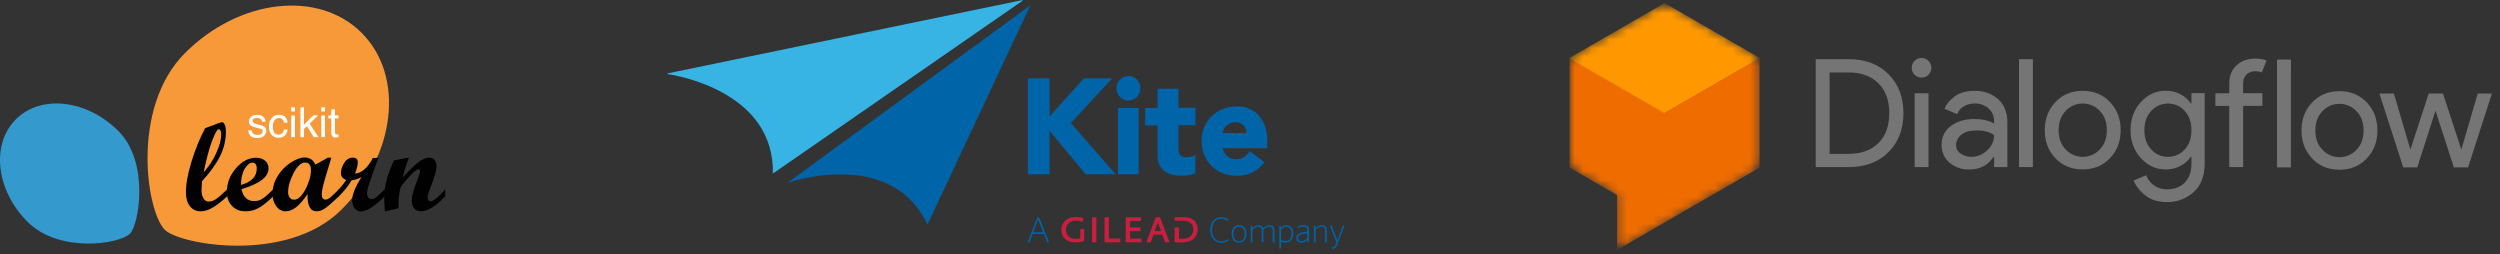 <svg xmlns="http://www.w3.org/2000/svg" width="285" height="29" viewBox="0 0 285 29" fill="none"><rect x="0" y="0" width="285" height="29" fill="#333333" stroke="none"/><mask id="mask0_4672_17483" style="mask-type:luminance" maskUnits="userSpaceOnUse" x="178" y="0" width="23" height="29"><path d="M199.655 6.056L190.7 0.889C190.414 0.723 190.09 0.636 189.761 0.636C189.431 0.636 189.107 0.723 188.821 0.889L179.865 6.056C179.58 6.222 179.343 6.46 179.179 6.746C179.014 7.031 178.928 7.355 178.928 7.685V18.028C178.928 18.357 179.015 18.68 179.179 18.965C179.344 19.25 179.58 19.487 179.865 19.652L184.345 22.242V27.523C184.346 27.621 184.372 27.718 184.422 27.804C184.471 27.889 184.542 27.96 184.628 28.009C184.714 28.058 184.811 28.084 184.91 28.084C185.008 28.084 185.105 28.058 185.191 28.009L199.664 19.657C199.949 19.492 200.186 19.255 200.35 18.97C200.515 18.685 200.601 18.362 200.601 18.033V7.683C200.599 7.353 200.511 7.029 200.345 6.744C200.179 6.458 199.941 6.221 199.655 6.056Z" fill="white"></path></mask><g mask="url(#mask0_4672_17483)"><path d="M200.592 6.602L189.763 12.856L178.928 6.602V19.11L184.345 22.235V28.49L200.592 19.11V6.602Z" fill="#EF6C00"></path><path d="M189.763 12.854L178.928 6.6L189.763 0.346L200.592 6.6L189.763 12.854Z" fill="#FF9800"></path><path d="M189.571 12.664L178.996 6.559L178.928 6.6L189.763 12.854L200.592 6.6L200.338 6.449L189.571 12.664Z" fill="#FF9800"></path><path d="M189.763 12.932V12.854L178.996 6.636L178.928 6.678L189.763 12.932Z" fill="#FF9800"></path></g><path d="M281.357 19.084H279.742L277.646 12.623L275.567 19.084H273.968L271.254 10.665H272.903L274.776 17.023H274.793L276.872 10.665H278.502L280.582 17.023H280.599L282.463 10.665H284.078L281.357 19.084ZM263.589 11.671C264.401 10.818 265.438 10.391 266.698 10.391C267.959 10.391 268.995 10.818 269.808 11.671C270.62 12.524 271.027 13.59 271.027 14.87C271.027 16.15 270.62 17.216 269.808 18.069C268.995 18.923 267.959 19.349 266.698 19.349C265.438 19.349 264.401 18.923 263.589 18.069C262.776 17.216 262.37 16.15 262.37 14.87C262.37 13.59 262.776 12.524 263.589 11.671ZM264.766 17.084C265.015 17.347 265.315 17.557 265.647 17.7C265.98 17.843 266.338 17.917 266.7 17.917C267.062 17.917 267.42 17.843 267.752 17.7C268.085 17.557 268.385 17.347 268.633 17.084C269.176 16.528 269.449 15.792 269.45 14.876C269.451 13.96 269.179 13.224 268.633 12.669C268.385 12.405 268.085 12.196 267.752 12.052C267.42 11.909 267.062 11.835 266.7 11.835C266.338 11.835 265.98 11.909 265.647 12.052C265.315 12.196 265.015 12.405 264.766 12.669C264.222 13.224 263.95 13.96 263.95 14.876C263.95 15.792 264.222 16.528 264.765 17.084H264.766ZM261.163 19.084H259.583V6.785H261.165L261.163 19.084ZM257.126 6.678C257.559 6.666 257.99 6.742 258.392 6.901L257.842 8.258C257.615 8.158 257.368 8.111 257.12 8.121C256.747 8.107 256.383 8.24 256.107 8.491C255.843 8.738 255.711 9.093 255.712 9.558V10.624H257.912V12.067H255.717V19.049H254.135V12.073H252.556V10.63H254.137V9.513C254.137 8.654 254.412 7.967 254.961 7.452C255.511 6.937 256.232 6.679 257.126 6.678ZM247.021 23.036C246.024 23.036 245.212 22.787 244.583 22.288C243.994 21.842 243.527 21.254 243.226 20.579L244.668 19.977C244.835 20.444 245.145 20.847 245.554 21.129C245.981 21.435 246.496 21.595 247.022 21.586C247.893 21.586 248.577 21.325 249.076 20.804C249.575 20.283 249.824 19.576 249.824 18.682V17.874H249.755C249.456 18.309 249.055 18.663 248.587 18.906C248.064 19.186 247.478 19.328 246.885 19.319C245.796 19.319 244.857 18.889 244.067 18.03C243.276 17.171 242.881 16.104 242.881 14.83C242.881 13.559 243.276 12.492 244.067 11.631C244.857 10.77 245.796 10.34 246.885 10.342C247.478 10.334 248.064 10.476 248.587 10.755C249.055 10.998 249.456 11.352 249.755 11.787H249.824V10.618H251.335V18.607C251.335 20.05 250.917 21.147 250.081 21.898C249.244 22.654 248.149 23.061 247.021 23.036ZM247.141 17.882C247.498 17.887 247.851 17.816 248.179 17.674C248.506 17.532 248.799 17.322 249.039 17.058C249.56 16.508 249.821 15.769 249.821 14.841C249.821 13.913 249.56 13.174 249.039 12.624C248.797 12.364 248.504 12.156 248.177 12.014C247.851 11.872 247.499 11.799 247.143 11.8C246.787 11.801 246.435 11.875 246.109 12.019C245.784 12.162 245.491 12.372 245.25 12.634C244.723 13.189 244.46 13.925 244.46 14.841C244.46 15.757 244.723 16.493 245.25 17.049C245.489 17.313 245.78 17.524 246.106 17.668C246.432 17.811 246.785 17.884 247.141 17.881V17.882ZM234.321 11.634C235.133 10.781 236.17 10.354 237.43 10.354C238.691 10.354 239.727 10.781 240.54 11.634C241.352 12.487 241.759 13.554 241.759 14.834C241.759 16.113 241.352 17.18 240.54 18.033C239.727 18.886 238.691 19.313 237.43 19.313C236.17 19.313 235.133 18.89 234.321 18.044C233.508 17.19 233.102 16.124 233.102 14.844C233.102 13.564 233.508 12.494 234.321 11.634ZM235.498 17.047C235.747 17.31 236.047 17.52 236.379 17.663C236.712 17.807 237.07 17.881 237.432 17.881C237.794 17.881 238.152 17.807 238.484 17.663C238.817 17.52 239.117 17.31 239.365 17.047C239.908 16.492 240.181 15.756 240.182 14.84C240.183 13.924 239.911 13.188 239.365 12.632C239.117 12.369 238.817 12.159 238.484 12.016C238.152 11.872 237.794 11.798 237.432 11.798C237.07 11.798 236.712 11.872 236.379 12.016C236.047 12.159 235.747 12.369 235.498 12.632C234.954 13.188 234.682 13.924 234.682 14.84C234.682 15.756 234.955 16.492 235.501 17.047H235.498ZM231.748 19.049H230.168V6.747H231.749L231.748 19.049ZM224.49 19.323C223.672 19.35 222.874 19.074 222.247 18.549C221.952 18.299 221.717 17.985 221.561 17.631C221.405 17.276 221.331 16.892 221.345 16.505C221.33 16.085 221.419 15.668 221.605 15.292C221.792 14.915 222.069 14.591 222.412 14.349C223.123 13.828 223.999 13.568 225.04 13.568C225.968 13.568 226.73 13.739 227.325 14.082V13.842C227.336 13.562 227.285 13.284 227.175 13.027C227.065 12.769 226.899 12.54 226.69 12.355C226.257 11.979 225.699 11.78 225.126 11.796C224.689 11.79 224.259 11.902 223.88 12.122C223.527 12.318 223.256 12.635 223.118 13.014L221.676 12.399C221.871 11.891 222.255 11.424 222.827 10.999C223.4 10.573 224.156 10.358 225.096 10.354C226.173 10.354 227.066 10.669 227.776 11.299C228.486 11.929 228.841 12.816 228.842 13.962V19.049H227.331V17.881H227.262C226.629 18.842 225.704 19.323 224.49 19.323ZM224.747 17.881C225.413 17.875 226.051 17.611 226.527 17.145C226.777 16.932 226.978 16.667 227.115 16.369C227.253 16.071 227.325 15.747 227.325 15.418C226.878 15.052 226.208 14.868 225.314 14.868C224.546 14.868 223.968 15.035 223.579 15.367C223.399 15.505 223.254 15.681 223.153 15.884C223.051 16.086 222.998 16.309 222.995 16.535C222.991 16.731 223.038 16.924 223.132 17.096C223.225 17.268 223.362 17.412 223.528 17.515C223.888 17.759 224.314 17.886 224.749 17.881H224.747ZM219.848 8.517C219.665 8.701 219.424 8.815 219.166 8.841C218.908 8.867 218.649 8.803 218.434 8.66C218.218 8.516 218.058 8.302 217.983 8.054C217.907 7.806 217.92 7.54 218.019 7.3C218.117 7.061 218.296 6.863 218.525 6.74C218.753 6.618 219.017 6.578 219.271 6.629C219.525 6.679 219.754 6.816 219.919 7.016C220.083 7.216 220.173 7.467 220.174 7.726C220.176 7.873 220.148 8.019 220.092 8.155C220.036 8.291 219.953 8.415 219.848 8.517ZM219.848 19.049H218.271V10.63H219.848V19.049ZM206.992 19.049V6.747H210.755C212.645 6.747 214.157 7.317 215.291 8.456C216.424 9.596 216.991 11.076 216.992 12.897C216.992 14.718 216.425 16.198 215.291 17.338C214.156 18.478 212.644 19.048 210.755 19.049H206.992ZM208.574 17.538H210.755C212.177 17.538 213.303 17.131 214.131 16.319C214.96 15.506 215.376 14.367 215.378 12.9C215.378 11.446 214.962 10.309 214.131 9.489C213.301 8.669 212.175 8.26 210.755 8.261H208.574V17.538Z" fill="#757575"></path><path d="M38.931 23.896C45.13 17.698 46.16 8.678 41.232 3.75C36.305 -1.177 27.286 -0.147 21.087 6.051C14.889 12.25 16.682 24.092 18.787 26.197C20.488 27.898 32.733 30.094 38.931 23.896Z" fill="#F89939"></path><path d="M13.496 14.938C9.9 11.342 4.667 10.743 1.807 13.603C-1.052 16.462 -0.454 21.696 3.143 25.292C6.74 28.889 13.611 27.849 14.831 26.627C15.819 25.641 17.094 18.535 13.496 14.938Z" fill="#3499CD"></path><path d="M25.904 22.38C25.269 22.964 24.712 23.396 24.233 23.673C23.754 23.951 23.297 24.09 22.862 24.09C22.362 24.09 21.959 23.896 21.653 23.509C21.347 23.12 21.194 22.6 21.194 21.945C21.194 20.964 21.407 19.786 21.832 18.413C22.257 17.038 22.774 15.771 23.381 14.613L25.162 13.954C25.218 13.935 25.26 13.925 25.288 13.925C25.423 13.925 25.535 14.025 25.621 14.223C25.707 14.422 25.751 14.69 25.751 15.026C25.751 15.98 25.531 16.903 25.091 17.795C24.652 18.688 23.965 19.641 23.031 20.655C22.993 21.141 22.974 21.475 22.974 21.658C22.974 22.065 23.049 22.387 23.199 22.625C23.348 22.864 23.547 22.983 23.794 22.983C24.047 22.983 24.316 22.892 24.601 22.71C24.886 22.527 25.32 22.149 25.904 21.574V22.38H25.904ZM23.22 19.639C23.813 18.979 24.295 18.239 24.664 17.421C25.033 16.602 25.217 15.897 25.217 15.307C25.217 15.135 25.192 14.995 25.141 14.89C25.089 14.785 25.023 14.732 24.944 14.732C24.772 14.732 24.52 15.162 24.191 16.023C23.861 16.884 23.538 18.09 23.22 19.639Z" fill="#010101"></path><path d="M31.148 22.379C30.555 22.964 30.023 23.396 29.55 23.673C29.078 23.951 28.558 24.09 27.987 24.09C27.351 24.09 26.839 23.887 26.448 23.481C26.058 23.073 25.863 22.539 25.863 21.875C25.863 20.884 26.206 19.988 26.894 19.187C27.58 18.385 28.343 17.984 29.179 17.984C29.614 17.984 29.961 18.097 30.223 18.321C30.485 18.546 30.616 18.84 30.616 19.204C30.616 20.172 29.588 20.956 27.532 21.559C27.718 22.47 28.207 22.927 28.997 22.927C29.305 22.927 29.599 22.844 29.88 22.678C30.16 22.512 30.583 22.143 31.149 21.574L31.148 22.379ZM27.475 21.083C28.671 20.746 29.27 20.125 29.27 19.218C29.27 18.77 29.106 18.545 28.779 18.545C28.471 18.545 28.177 18.78 27.896 19.25C27.615 19.719 27.475 20.33 27.475 21.083Z" fill="#010101"></path><path d="M38.636 22.38C37.888 23.09 37.353 23.553 37.031 23.768C36.708 23.983 36.4 24.09 36.105 24.09C35.367 24.09 35.019 23.439 35.061 22.135C34.593 22.803 34.162 23.296 33.767 23.614C33.373 23.932 32.965 24.09 32.544 24.09C32.133 24.09 31.784 23.898 31.496 23.512C31.208 23.127 31.065 22.654 31.065 22.093C31.065 21.392 31.258 20.724 31.643 20.087C32.029 19.452 32.523 18.938 33.126 18.546C33.728 18.153 34.262 17.956 34.724 17.956C35.308 17.956 35.717 18.225 35.951 18.763L37.384 17.971H37.777L37.158 20.024C36.84 21.058 36.681 21.766 36.681 22.149C36.681 22.551 36.823 22.752 37.108 22.752C37.29 22.752 37.491 22.655 37.711 22.461C37.931 22.266 38.239 21.971 38.636 21.574V22.38H38.636ZM33.505 22.765C33.972 22.765 34.412 22.367 34.827 21.571C35.24 20.773 35.447 20.038 35.447 19.365C35.447 19.104 35.388 18.899 35.272 18.752C35.154 18.604 34.998 18.531 34.802 18.531C34.334 18.531 33.891 18.928 33.474 19.723C33.055 20.518 32.846 21.249 32.846 21.917C32.846 22.17 32.908 22.374 33.032 22.531C33.156 22.687 33.312 22.765 33.505 22.765Z" fill="#010101"></path><path d="M43.873 22.379C42.7 23.529 41.795 24.104 41.16 24.104C40.874 24.104 40.634 23.983 40.438 23.744C40.242 23.503 40.143 23.204 40.143 22.849C40.143 22.19 40.496 21.307 41.202 20.2C40.856 20.377 40.478 20.5 40.066 20.571C39.763 21.132 39.286 21.735 38.636 22.379H38.475V21.749C38.84 21.37 39.169 20.963 39.464 20.529C39.061 20.351 38.861 20.087 38.861 19.737C38.861 19.377 38.983 18.992 39.229 18.583C39.474 18.174 39.812 17.97 40.242 17.97C40.606 17.97 40.788 18.157 40.788 18.531C40.788 18.825 40.683 19.245 40.473 19.793C41.248 19.708 41.926 19.115 42.506 18.012L43.144 17.984L42.492 19.778C42.221 20.535 42.045 21.051 41.966 21.324C41.887 21.597 41.847 21.84 41.847 22.05C41.847 22.246 41.893 22.403 41.983 22.519C42.075 22.637 42.197 22.695 42.352 22.695C42.52 22.695 42.681 22.637 42.835 22.523C42.989 22.408 43.335 22.092 43.873 21.573V22.379H43.873Z" fill="#010101"></path><path d="M50.756 22.379C49.677 23.52 48.751 24.09 47.98 24.09C47.667 24.09 47.415 23.98 47.223 23.761C47.031 23.541 46.935 23.247 46.935 22.878C46.935 22.378 47.141 21.613 47.553 20.586C47.772 20.034 47.882 19.683 47.882 19.534C47.882 19.384 47.823 19.309 47.707 19.309C47.642 19.309 47.555 19.342 47.448 19.407C47.349 19.473 47.234 19.565 47.104 19.681C46.987 19.788 46.856 19.919 46.711 20.073C46.585 20.205 46.449 20.354 46.305 20.522L45.912 20.978C45.739 21.188 45.632 21.41 45.59 21.644C45.519 22.041 45.473 22.406 45.449 22.738C45.435 22.985 45.428 23.319 45.428 23.741L43.879 24.104C43.828 23.474 43.801 23.004 43.801 22.696C43.801 21.943 43.889 21.23 44.065 20.558C44.24 19.884 44.521 19.127 44.909 18.286L46.62 17.956C46.26 18.924 46.024 19.686 45.912 20.241C46.678 19.386 47.286 18.794 47.736 18.464C48.186 18.135 48.587 17.971 48.937 17.971C49.174 17.971 49.373 18.061 49.531 18.24C49.69 18.42 49.769 18.645 49.769 18.915C49.769 19.363 49.568 20.102 49.167 21.131C48.891 21.836 48.753 22.294 48.753 22.505C48.753 22.786 48.868 22.927 49.097 22.927C49.439 22.927 49.992 22.476 50.756 21.574V22.379Z" fill="#010101"></path><path d="M37.768 12.466H38.189V13.158H38.585V13.499H38.189V15.117C38.189 15.204 38.218 15.262 38.277 15.291C38.31 15.308 38.364 15.316 38.439 15.316C38.459 15.316 38.481 15.316 38.504 15.316C38.527 15.315 38.554 15.313 38.585 15.31V15.638C38.537 15.652 38.487 15.662 38.435 15.668C38.384 15.675 38.328 15.678 38.268 15.678C38.073 15.678 37.941 15.628 37.872 15.53C37.802 15.429 37.768 15.3 37.768 15.14V13.499H37.432V13.158H37.768V12.466Z" fill="white"></path><path d="M36.627 13.169H37.051V15.638H36.627V13.169ZM36.627 12.236H37.051V12.709H36.627V12.236Z" fill="white"></path><path d="M34.248 12.236H34.648V14.211L35.718 13.158H36.251L35.301 14.086L36.304 15.638H35.771L34.998 14.387L34.648 14.707V15.638H34.248V12.236Z" fill="white"></path><path d="M33.201 13.169H33.625V15.638H33.201V13.169ZM33.201 12.236H33.625V12.709H33.201V12.236Z" fill="white"></path><path d="M31.785 13.085C32.064 13.085 32.291 13.153 32.466 13.289C32.642 13.424 32.748 13.658 32.783 13.99H32.378C32.353 13.837 32.297 13.711 32.209 13.61C32.121 13.508 31.979 13.458 31.785 13.458C31.519 13.458 31.329 13.587 31.215 13.847C31.141 14.015 31.104 14.223 31.104 14.47C31.104 14.718 31.157 14.927 31.262 15.097C31.366 15.267 31.532 15.352 31.757 15.352C31.93 15.352 32.067 15.299 32.167 15.194C32.269 15.088 32.339 14.943 32.378 14.759H32.783C32.737 15.088 32.621 15.329 32.436 15.482C32.25 15.633 32.013 15.709 31.725 15.709C31.401 15.709 31.142 15.59 30.949 15.354C30.756 15.116 30.659 14.82 30.659 14.465C30.659 14.03 30.765 13.691 30.977 13.448C31.188 13.206 31.458 13.085 31.785 13.085Z" fill="white"></path><path d="M28.706 14.86C28.718 14.999 28.753 15.105 28.81 15.18C28.915 15.314 29.097 15.381 29.357 15.381C29.511 15.381 29.647 15.348 29.764 15.281C29.881 15.213 29.94 15.109 29.94 14.969C29.94 14.862 29.893 14.781 29.799 14.726C29.739 14.692 29.62 14.652 29.442 14.607L29.111 14.524C28.9 14.472 28.744 14.413 28.643 14.348C28.464 14.236 28.375 14.079 28.375 13.88C28.375 13.646 28.459 13.456 28.627 13.311C28.797 13.166 29.025 13.093 29.31 13.093C29.684 13.093 29.953 13.203 30.118 13.422C30.222 13.561 30.272 13.71 30.269 13.871H29.875C29.867 13.777 29.834 13.691 29.776 13.614C29.68 13.504 29.514 13.45 29.278 13.45C29.12 13.45 29.001 13.48 28.919 13.54C28.839 13.6 28.798 13.68 28.798 13.778C28.798 13.886 28.852 13.973 28.958 14.038C29.02 14.076 29.111 14.11 29.232 14.14L29.507 14.207C29.807 14.28 30.007 14.35 30.109 14.418C30.271 14.524 30.352 14.692 30.352 14.92C30.352 15.141 30.268 15.332 30.1 15.492C29.933 15.653 29.678 15.733 29.336 15.733C28.967 15.733 28.705 15.65 28.551 15.483C28.398 15.315 28.316 15.107 28.305 14.86H28.706Z" fill="white"></path><path d="M123.15 26.12V27.162C123.085 27.188 122.931 27.227 122.648 27.227C121.966 27.227 121.516 26.815 121.516 26.185C121.516 25.567 121.979 25.155 122.674 25.155C122.944 25.155 123.15 25.194 123.343 25.284L123.407 25.31L123.536 24.898L123.484 24.872C123.343 24.808 123.047 24.731 122.674 24.731C121.516 24.731 120.989 25.49 120.989 26.198C120.989 26.609 121.143 26.982 121.4 27.227C121.696 27.497 122.082 27.638 122.584 27.638C123.021 27.638 123.381 27.535 123.561 27.471L123.6 27.458V26.12H123.15Z" fill="#C91E40"></path><path d="M124.99 24.769H124.501V27.625H124.99V24.769Z" fill="#C91E40"></path><path d="M126.419 27.188V24.769H125.917V27.625H127.718V27.188H126.419Z" fill="#C91E40"></path><path d="M128.823 27.201V26.352H130.006V25.927H128.823V25.194H130.071V24.769H128.334V27.625H130.135V27.201H128.823Z" fill="#C91E40"></path><path d="M132.245 24.769H131.756L130.676 27.625H131.177L131.486 26.75H132.489L132.824 27.625H133.326L132.245 24.769ZM131.988 25.335C132.013 25.425 132.284 26.146 132.361 26.352H131.615C131.627 26.339 131.962 25.413 131.988 25.335Z" fill="#C91E40"></path><path d="M136.13 25.142C135.847 24.872 135.409 24.743 134.831 24.743H133.917V25.155H134.843C135.268 25.155 135.59 25.258 135.795 25.464C135.963 25.631 136.04 25.85 136.04 26.133C136.04 26.442 135.937 26.712 135.757 26.892C135.538 27.11 135.204 27.226 134.779 27.226C134.65 27.226 134.509 27.226 134.406 27.213V25.927H133.904V27.612H133.956C134.174 27.638 134.406 27.638 134.702 27.638C135.307 27.638 135.808 27.483 136.104 27.201C136.387 26.93 136.541 26.544 136.541 26.12C136.541 25.721 136.4 25.399 136.13 25.142Z" fill="#C91E40"></path><path d="M118.249 24.796H118.468L119.587 27.613L119.394 27.664L119.008 26.674H117.721L117.348 27.639H117.143L118.249 24.796ZM117.773 26.481H118.918L118.339 25.014L117.773 26.481Z" fill="#0064A8"></path><path d="M139.218 27.676C138.485 27.676 137.957 27.084 137.957 26.222C137.957 25.36 138.485 24.756 139.244 24.756C139.54 24.756 139.81 24.859 140.028 25L139.99 25.206C139.758 25.039 139.514 24.936 139.244 24.936C138.575 24.936 138.163 25.463 138.163 26.222C138.163 26.981 138.588 27.509 139.231 27.509C139.54 27.509 139.823 27.393 140.041 27.213L140.067 27.406C139.874 27.547 139.565 27.676 139.218 27.676Z" fill="#0064A8"></path><path d="M141.25 27.664C140.774 27.664 140.401 27.291 140.401 26.66C140.401 26.03 140.774 25.657 141.25 25.657C141.726 25.657 142.099 26.017 142.099 26.66C142.099 27.291 141.726 27.664 141.25 27.664ZM141.25 25.837C140.877 25.837 140.607 26.133 140.607 26.673C140.607 27.201 140.89 27.509 141.25 27.509C141.623 27.509 141.894 27.226 141.894 26.673C141.906 26.133 141.623 25.837 141.25 25.837Z" fill="#0064A8"></path><path d="M145.083 27.626V26.288C145.083 25.992 144.955 25.838 144.685 25.838C144.479 25.838 144.26 25.954 144.028 26.172V27.613H143.835V26.288C143.835 25.992 143.707 25.838 143.437 25.838C143.231 25.838 143.012 25.954 142.781 26.172V27.626H142.588V25.709H142.729L142.781 25.992C143.012 25.799 143.218 25.671 143.462 25.671C143.758 25.671 143.938 25.786 144.003 26.018C144.247 25.812 144.453 25.671 144.723 25.671C145.122 25.671 145.289 25.889 145.289 26.275V27.639H145.083V27.626Z" fill="#0064A8"></path><path d="M146.549 27.652C146.356 27.652 146.189 27.613 146.035 27.549V28.321L145.842 28.359V25.709H145.983L146.035 25.992C146.189 25.812 146.369 25.671 146.652 25.671C147.077 25.671 147.437 25.966 147.437 26.61C147.424 27.304 147.012 27.652 146.549 27.652ZM146.639 25.838C146.408 25.838 146.228 25.966 146.035 26.185V27.356C146.189 27.433 146.356 27.472 146.549 27.472C146.935 27.472 147.231 27.201 147.231 26.61C147.231 26.121 146.974 25.838 146.639 25.838Z" fill="#0064A8"></path><path d="M149.084 27.625L149.046 27.368C148.853 27.548 148.608 27.664 148.364 27.664C148.042 27.664 147.785 27.496 147.785 27.149C147.785 26.724 148.107 26.493 149.033 26.403V26.236C149.033 25.965 148.879 25.837 148.608 25.837C148.39 25.837 148.158 25.901 147.952 26.004L147.927 25.824C148.145 25.721 148.364 25.657 148.621 25.657C149.007 25.657 149.226 25.863 149.226 26.223V27.612H149.084V27.625ZM149.033 26.57C148.248 26.66 147.978 26.827 147.978 27.136C147.978 27.381 148.158 27.496 148.364 27.496C148.57 27.496 148.814 27.368 149.02 27.188V26.57H149.033Z" fill="#0064A8"></path><path d="M151.066 27.626V26.288C151.066 25.992 150.924 25.838 150.654 25.838C150.435 25.838 150.217 25.954 149.985 26.185V27.626H149.792V25.709H149.933L149.985 26.005C150.217 25.799 150.435 25.671 150.68 25.671C151.078 25.671 151.259 25.889 151.259 26.275V27.626H151.066Z" fill="#0064A8"></path><path d="M152.43 27.921C152.314 28.243 152.172 28.358 151.915 28.358C151.877 28.358 151.851 28.358 151.825 28.346L151.799 28.178C151.825 28.178 151.864 28.178 151.915 28.178C152.082 28.178 152.172 28.114 152.25 27.895L152.353 27.638L151.606 25.734L151.799 25.696L152.455 27.419L153.073 25.721H153.266L152.43 27.921Z" fill="#0064A8"></path><path d="M126.791 8.933H123.562L119.651 13.269V8.933H117.181V19.868H119.651V14.915L123.755 19.868H127.176L122.082 14.028L126.791 8.933Z" fill="#0064A8"></path><path d="M128.643 8.664C128.27 8.664 127.948 8.805 127.678 9.075C127.408 9.345 127.279 9.68 127.279 10.066C127.279 10.452 127.408 10.786 127.678 11.056C127.948 11.326 128.27 11.468 128.643 11.468C129.016 11.468 129.338 11.326 129.608 11.056C129.878 10.786 130.007 10.452 130.007 10.066C130.007 9.68 129.878 9.345 129.608 9.075C129.338 8.792 129.016 8.664 128.643 8.664Z" fill="#0064A8"></path><path d="M129.813 12.303H127.446V19.867H129.813V12.303Z" fill="#0064A8"></path><path d="M134.33 10.117H131.963V12.303H130.548V14.297H131.963V17.719C131.963 18.131 132.027 18.491 132.169 18.787C132.31 19.083 132.503 19.327 132.748 19.507C132.992 19.688 133.275 19.829 133.597 19.906C133.918 19.983 134.266 20.035 134.652 20.035C134.909 20.035 135.179 20.022 135.436 19.983C135.706 19.958 135.964 19.893 136.221 19.79L136.272 19.765V17.604L136.131 17.732C136.041 17.809 135.912 17.861 135.745 17.887C135.565 17.912 135.411 17.925 135.295 17.925C135.076 17.925 134.896 17.899 134.767 17.835C134.639 17.771 134.549 17.694 134.484 17.591C134.42 17.475 134.381 17.346 134.369 17.192C134.343 17.025 134.343 16.845 134.343 16.651V14.272H136.285V12.278H134.343V10.117H134.33Z" fill="#0064A8"></path><path d="M144.48 16.086C144.48 15.494 144.402 14.941 144.235 14.465C144.081 13.976 143.849 13.564 143.553 13.217C143.258 12.87 142.884 12.6 142.46 12.407C142.035 12.214 141.559 12.123 141.032 12.123C140.479 12.123 139.939 12.214 139.45 12.407C138.961 12.587 138.523 12.857 138.163 13.204C137.803 13.552 137.507 13.976 137.301 14.452C137.096 14.941 136.98 15.481 136.98 16.086C136.98 16.677 137.083 17.231 137.301 17.72C137.507 18.208 137.803 18.62 138.163 18.967C138.523 19.315 138.961 19.585 139.45 19.765C139.939 19.945 140.479 20.048 141.032 20.048C141.624 20.048 142.19 19.919 142.743 19.662C143.296 19.405 143.746 19.032 144.107 18.556L144.158 18.491L142.473 17.218L142.421 17.295C142.241 17.552 142.035 17.758 141.791 17.925C141.559 18.08 141.264 18.157 140.916 18.157C140.505 18.157 140.157 18.028 139.887 17.784C139.63 17.565 139.463 17.256 139.36 16.896H144.454V16.086H144.48ZM140.234 14.053C140.415 13.976 140.62 13.937 140.852 13.937C141.238 13.937 141.534 14.066 141.778 14.323C141.997 14.568 142.113 14.838 142.125 15.172H139.398C139.411 15.031 139.45 14.902 139.514 14.761C139.578 14.606 139.681 14.465 139.797 14.349C139.9 14.233 140.054 14.13 140.234 14.053Z" fill="#0064A8"></path><path d="M117.361 0.674L89.908 20.742C89.895 20.755 89.895 20.768 89.895 20.781C89.908 20.794 89.921 20.807 89.934 20.794C89.934 20.794 89.96 20.781 90.024 20.768C90.577 20.588 93.498 19.713 96.778 19.906C98.669 20.022 100.328 20.459 101.731 21.231C103.455 22.183 104.792 23.624 105.706 25.528C105.706 25.541 105.719 25.541 105.731 25.541H105.744C105.757 25.541 105.757 25.528 105.77 25.528L117.412 0.713C117.425 0.7 117.412 0.687 117.399 0.674C117.399 0.661 117.374 0.661 117.361 0.674Z" fill="#0064A8"></path><path d="M116.563 0.005L76.105 8.367C76.092 8.367 76.079 8.38 76.079 8.405C76.079 8.418 76.092 8.431 76.105 8.444C76.105 8.444 76.131 8.444 76.195 8.457C76.774 8.547 79.771 9.061 82.627 10.708C84.261 11.647 85.56 12.792 86.474 14.117C87.593 15.738 88.146 17.629 88.107 19.739C88.107 19.752 88.12 19.764 88.12 19.764H88.133C88.146 19.764 88.146 19.764 88.159 19.752L116.576 0.082C116.589 0.069 116.589 0.056 116.589 0.043C116.589 0.005 116.576 -0.008 116.563 0.005Z" fill="#37B4E4"></path></svg>